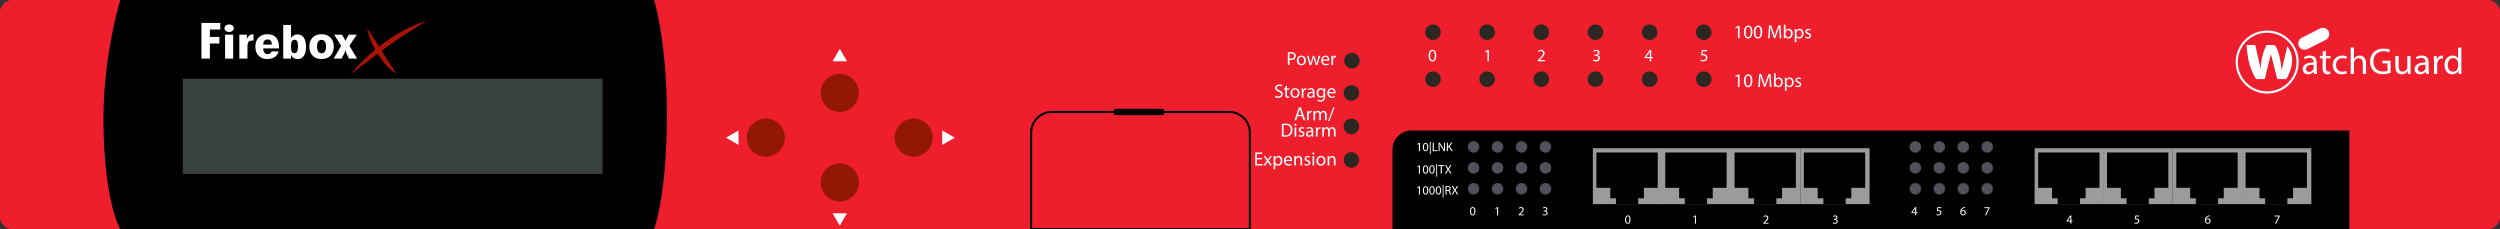 <?xml version="1.0" encoding="utf-8"?>
<!-- Copyright 2022 Virtual Console LLC. All rights reserved. Julia. Generator: Adobe Illustrator 23.1.0, SVG Export Plug-In . SVG Version: 6.00 Build 0)  -->
<svg version="1.1" id="WatchGuard_Firebox_X1250E-4"
	 xmlns="http://www.w3.org/2000/svg" xmlns:xlink="http://www.w3.org/1999/xlink" x="0px" y="0px" viewBox="0 0 600 55"
	 style="enable-background:new 0 0 600 55;" xml:space="preserve">
<rect x="0" y="0" width="600" height="55" fill="#333333" stroke="none"/>
<style type="text/css">
	.st0{fill:#EE1E2D;}
	.st1{fill:#FFFFFF;}
	.st2{fill:#AC1303;}
	.st3{fill:#2D2722;}
	.st4{fill:#37423E;}
	.st5{fill:#931803;}
	.st6{fill:#9B9B9B;}
	.st7{fill:#535059;}
</style>
<g>
	<path class="st0" d="M596.905,55H3.095C1.386,55,0,53.614,0,51.905V3.095
		C0,1.386,1.386,0,3.095,0h593.811C598.615,0,600,1.386,600,3.095v48.811
		C600,53.614,598.615,55,596.905,55z"/>
	<path class="st0" d="M596.905,1C598.06,1,599,1.94,599,3.095v48.811
		C599,53.06,598.06,54,596.905,54H3.095C1.94,54,1,53.06,1,51.905V3.095
		C1,1.94,1.94,1,3.095,1H596.905 M596.905,0H3.095C1.386,0,0,1.386,0,3.095v48.811
		C0,53.614,1.386,55,3.095,55h593.811C598.615,55,600,53.614,600,51.905V3.095
		C600,1.386,598.615,0,596.905,0L596.905,0z"/>
</g>
<path d="M156.98,55H28.865c0,0-4.037-6.691-4.037-26.529C24.827,12.971,28.865,0,28.865,0
	h128.116c0,0,3.072,9.801,3.072,27.5C160.053,47.158,156.98,55,156.98,55z"/>
<g>
	<path class="st1" d="M48.347,14.065V5.511h4.522V7.093h-2.498v1.775h2.283v1.576h-2.283
		v3.621H48.347z"/>
	<path class="st1" d="M53.874,6.782c0-0.262,0.106-0.481,0.32-0.659
		c0.213-0.178,0.479-0.267,0.8-0.267c0.306,0,0.568,0.09,0.786,0.27
		s0.327,0.398,0.327,0.656c0,0.25-0.108,0.462-0.323,0.636s-0.479,0.261-0.79,0.261
		c-0.321,0-0.587-0.085-0.8-0.255C53.981,7.254,53.874,7.04,53.874,6.782z
		 M54.018,14.065V8.317h1.946v5.748H54.018z"/>
	<path class="st1" d="M57.443,14.065V8.317h1.809v1.02
		c0.158-0.375,0.369-0.655,0.632-0.841s0.582-0.28,0.955-0.284v1.512h-0.129
		c-0.512,0-0.86,0.099-1.044,0.296c-0.185,0.197-0.276,0.646-0.276,1.345v2.701
		H57.443z"/>
	<path class="st1" d="M63.179,11.616v0.047c0,0.43,0.094,0.76,0.28,0.99
		s0.452,0.346,0.797,0.346c0.22,0,0.408-0.055,0.563-0.164
		c0.155-0.109,0.281-0.275,0.377-0.498h1.673
		c-0.153,0.574-0.47,1.023-0.951,1.348c-0.481,0.324-1.071,0.486-1.77,0.486
		c-0.875,0-1.572-0.268-2.089-0.803c-0.517-0.535-0.775-1.258-0.775-2.168
		c0-0.922,0.258-1.65,0.775-2.186c0.517-0.535,1.213-0.803,2.089-0.803
		c0.929,0,1.63,0.264,2.104,0.791c0.474,0.527,0.711,1.307,0.711,2.338v0.275
		H63.179z M65.254,10.702c-0.015-0.418-0.107-0.728-0.277-0.929
		s-0.424-0.302-0.764-0.302c-0.335,0-0.591,0.105-0.769,0.316
		c-0.177,0.211-0.266,0.518-0.266,0.92L65.254,10.702z"/>
	<path class="st1" d="M67.974,14.065V5.983h1.866v3.148
		c0.211-0.293,0.442-0.512,0.693-0.656c0.251-0.145,0.53-0.217,0.836-0.217
		c0.68,0,1.195,0.26,1.547,0.779c0.352,0.52,0.528,1.279,0.528,2.279
		c0,0.898-0.181,1.601-0.542,2.106s-0.855,0.759-1.482,0.759
		c-0.345,0-0.65-0.081-0.916-0.243s-0.487-0.399-0.664-0.712v0.838H67.974z
		 M70.709,9.542c-0.306,0-0.53,0.124-0.671,0.372
		c-0.142,0.248-0.212,0.644-0.212,1.187c0,0.59,0.067,1.014,0.201,1.271
		c0.134,0.258,0.352,0.387,0.653,0.387c0.287,0,0.499-0.136,0.635-0.407
		c0.136-0.271,0.205-0.696,0.205-1.274c0-0.539-0.065-0.93-0.194-1.172
		C71.198,9.663,70.992,9.542,70.709,9.542z"/>
	<path class="st1" d="M80.107,11.182c0,0.914-0.267,1.641-0.8,2.18
		c-0.534,0.539-1.246,0.809-2.136,0.809c-0.895,0-1.607-0.269-2.136-0.806
		c-0.529-0.537-0.793-1.265-0.793-2.183c0-0.91,0.264-1.633,0.793-2.168
		c0.529-0.535,1.241-0.803,2.136-0.803c0.895,0,1.608,0.269,2.139,0.806
		S80.107,10.276,80.107,11.182z M77.171,12.782c0.344,0,0.611-0.14,0.8-0.419
		s0.284-0.677,0.284-1.192c0-0.512-0.095-0.907-0.284-1.187
		s-0.456-0.419-0.8-0.419c-0.345,0-0.61,0.139-0.797,0.416
		c-0.187,0.277-0.28,0.674-0.28,1.189c0,0.52,0.093,0.918,0.28,1.195
		C76.56,12.643,76.826,12.782,77.171,12.782z"/>
	<path class="st1" d="M80.085,14.065l1.794-3.082l-1.68-2.666h1.866l0.589,0.961
		c0.077,0.129,0.134,0.245,0.172,0.349c0.038,0.104,0.064,0.206,0.079,0.308
		c0.019-0.105,0.05-0.214,0.093-0.325s0.101-0.226,0.172-0.343l0.545-0.949
		h1.924l-1.78,2.643l1.838,3.105h-1.938l-0.632-1.307
		c-0.048-0.105-0.089-0.223-0.125-0.352c-0.036-0.129-0.068-0.271-0.097-0.428
		c-0.029,0.148-0.063,0.287-0.104,0.416c-0.041,0.129-0.089,0.246-0.147,0.352
		l-0.689,1.318H80.085z"/>
</g>
<path class="st2" d="M88.135,6.831c1.282,1.805,2.371,3.637,3.515,5.444
	c0.55,0.916,1.142,1.801,1.707,2.711c0.576,0.905,1.178,1.787,1.756,2.742
	c-1.867-1.217-3.308-2.966-4.48-4.818c-0.57-0.941-1.095-1.909-1.518-2.925
	C88.687,8.974,88.327,7.928,88.135,6.831z"/>
<path class="st2" d="M84.293,17.728c1.142-1.483,2.447-2.825,3.815-4.093
	c1.366-1.273,2.826-2.442,4.334-3.546c3.035-2.166,6.356-4.039,9.961-5.06
	c-1.602,0.97-3.183,1.902-4.722,2.911c-1.529,1.021-3.06,2.031-4.538,3.123
	C90.153,13.201,87.263,15.47,84.293,17.728z"/>
<circle class="st3" cx="324.453" cy="14.565" r="1.87"/>
<circle class="st3" cx="324.337" cy="22.318" r="1.87"/>
<circle class="st3" cx="324.337" cy="30.345" r="1.87"/>
<circle class="st3" cx="324.337" cy="38.371" r="1.87"/>
<circle class="st3" cx="343.912" cy="7.735" r="1.87"/>
<circle class="st3" cx="343.912" cy="19.007" r="1.87"/>
<circle class="st3" cx="356.912" cy="7.735" r="1.87"/>
<circle class="st3" cx="356.912" cy="19.007" r="1.87"/>
<circle class="st3" cx="369.912" cy="7.735" r="1.87"/>
<circle class="st3" cx="369.912" cy="19.007" r="1.87"/>
<circle class="st3" cx="382.912" cy="7.735" r="1.87"/>
<circle class="st3" cx="382.912" cy="19.007" r="1.87"/>
<circle class="st3" cx="395.912" cy="7.735" r="1.87"/>
<circle class="st3" cx="395.912" cy="19.007" r="1.87"/>
<circle class="st3" cx="408.912" cy="7.735" r="1.87"/>
<circle class="st3" cx="408.912" cy="19.007" r="1.87"/>
<rect x="43.859" y="18.877" class="st4" width="100.753" height="22.862"/>
<circle class="st5" cx="201.546" cy="22.299" r="4.571"/>
<circle class="st5" cx="201.546" cy="43.785" r="4.571"/>
<circle class="st5" cx="183.803" cy="33.042" r="4.571"/>
<circle class="st5" cx="219.289" cy="33.042" r="4.571"/>
<g>
	<path d="M300.217,55.25h-52.998V31.847c0-2.882,2.344-5.226,5.226-5.226h42.546
		c2.882,0,5.226,2.344,5.226,5.226V55.25z M247.719,54.75h51.998V31.847
		c0-2.606-2.12-4.726-4.726-4.726h-42.546c-2.605,0-4.726,2.12-4.726,4.726V54.75z"
		/>
</g>
<g>
	<path class="st1" d="M309.078,12.556c0.193-0.032,0.446-0.06,0.77-0.06
		c0.396,0,0.687,0.092,0.87,0.258c0.171,0.147,0.272,0.374,0.272,0.65
		c0,0.281-0.083,0.502-0.239,0.664c-0.213,0.226-0.558,0.341-0.95,0.341
		c-0.119,0-0.229-0.004-0.322-0.027v1.244h-0.4V12.556z M309.478,14.053
		c0.088,0.023,0.198,0.032,0.332,0.032c0.483,0,0.778-0.235,0.778-0.664
		c0-0.41-0.29-0.608-0.732-0.608c-0.175,0-0.309,0.014-0.378,0.032V14.053z"/>
	<path class="st1" d="M313.418,14.491c0,0.825-0.571,1.185-1.11,1.185
		c-0.604,0-1.069-0.442-1.069-1.147c0-0.747,0.489-1.185,1.106-1.185
		C312.985,13.343,313.418,13.809,313.418,14.491z M311.648,14.514
		c0,0.488,0.281,0.857,0.678,0.857c0.387,0,0.678-0.364,0.678-0.866
		c0-0.378-0.189-0.857-0.669-0.857C311.856,13.648,311.648,14.09,311.648,14.514z"/>
	<path class="st1" d="M314.058,13.394l0.295,1.134c0.064,0.249,0.124,0.479,0.165,0.709
		h0.015c0.051-0.226,0.124-0.465,0.198-0.705l0.363-1.138h0.342l0.345,1.115
		c0.083,0.268,0.147,0.502,0.198,0.728h0.014
		c0.037-0.226,0.098-0.46,0.171-0.723l0.318-1.12h0.4l-0.719,2.23h-0.368
		l-0.342-1.064c-0.078-0.249-0.143-0.47-0.197-0.733h-0.01
		c-0.056,0.268-0.124,0.498-0.203,0.737l-0.359,1.06h-0.368l-0.673-2.23H314.058z"
		/>
	<path class="st1" d="M317.467,14.583c0.009,0.548,0.359,0.774,0.765,0.774
		c0.29,0,0.466-0.051,0.617-0.115l0.069,0.29
		c-0.143,0.064-0.387,0.138-0.742,0.138c-0.687,0-1.097-0.451-1.097-1.124
		s0.396-1.203,1.046-1.203c0.729,0,0.922,0.641,0.922,1.051
		c0,0.083-0.009,0.147-0.014,0.189H317.467z M318.656,14.293
		c0.005-0.258-0.105-0.659-0.562-0.659c-0.41,0-0.59,0.378-0.622,0.659H318.656z"/>
	<path class="st1" d="M319.548,14.09c0-0.263-0.004-0.488-0.018-0.696h0.354l0.014,0.438
		h0.019c0.102-0.3,0.346-0.489,0.617-0.489c0.046,0,0.079,0.005,0.115,0.014
		v0.382c-0.041-0.009-0.083-0.014-0.138-0.014c-0.286,0-0.488,0.216-0.544,0.521
		c-0.01,0.055-0.019,0.12-0.019,0.189v1.189h-0.401V14.09z"/>
</g>
<g>
	<path class="st1" d="M344.706,13.32c0,0.92-0.342,1.429-0.941,1.429
		c-0.529,0-0.888-0.496-0.896-1.392c0-0.908,0.392-1.408,0.941-1.408
		C344.381,11.949,344.706,12.458,344.706,13.32z M343.235,13.361
		c0,0.704,0.217,1.104,0.55,1.104c0.375,0,0.554-0.438,0.554-1.129
		c0-0.667-0.171-1.104-0.55-1.104C343.469,12.232,343.235,12.624,343.235,13.361z"/>
</g>
<g>
	<path class="st1" d="M356.979,12.336h-0.009L356.5,12.591l-0.07-0.279l0.591-0.316h0.312
		v2.708h-0.354V12.336z"/>
</g>
<g>
	<path class="st1" d="M369.039,14.703v-0.225l0.287-0.279
		c0.691-0.658,1.004-1.008,1.009-1.417c0-0.275-0.134-0.529-0.538-0.529
		c-0.245,0-0.449,0.125-0.574,0.229l-0.117-0.258
		c0.188-0.158,0.454-0.275,0.767-0.275c0.583,0,0.829,0.4,0.829,0.787
		c0,0.5-0.362,0.904-0.934,1.454l-0.216,0.2v0.008h1.216v0.304H369.039z"/>
</g>
<g>
	<path class="st1" d="M382.404,14.282c0.104,0.067,0.346,0.171,0.6,0.171
		c0.471,0,0.616-0.3,0.612-0.525c-0.004-0.379-0.346-0.542-0.7-0.542h-0.204
		v-0.275h0.204c0.267,0,0.604-0.137,0.604-0.458c0-0.217-0.138-0.408-0.476-0.408
		c-0.216,0-0.425,0.096-0.541,0.179l-0.096-0.267
		c0.142-0.104,0.416-0.208,0.708-0.208c0.533,0,0.774,0.316,0.774,0.646
		c0,0.279-0.166,0.517-0.5,0.637v0.009c0.334,0.066,0.604,0.316,0.604,0.695
		c0,0.433-0.338,0.812-0.987,0.812c-0.304,0-0.57-0.096-0.704-0.184L382.404,14.282z"/>
</g>
<g>
	<path class="st1" d="M395.954,14.703V13.965h-1.258v-0.242l1.208-1.729h0.396v1.683h0.379
		v0.288h-0.379v0.737H395.954z M395.954,13.678v-0.904
		c0-0.142,0.004-0.283,0.013-0.425h-0.013c-0.083,0.158-0.149,0.275-0.225,0.4
		l-0.662,0.92v0.008H395.954z"/>
</g>
<g>
	<path class="st1" d="M409.716,12.303h-1.033l-0.104,0.696
		c0.062-0.008,0.121-0.017,0.222-0.017c0.208,0,0.416,0.045,0.583,0.146
		c0.212,0.121,0.387,0.354,0.387,0.696c0,0.529-0.42,0.925-1.008,0.925
		c-0.296,0-0.546-0.083-0.675-0.167l0.092-0.279
		c0.112,0.066,0.333,0.15,0.579,0.15c0.346,0,0.642-0.225,0.642-0.587
		c-0.004-0.35-0.237-0.6-0.779-0.6c-0.154,0-0.274,0.017-0.375,0.029
		l0.175-1.299h1.296V12.303z"/>
</g>
<g>
	<path class="st1" d="M311.408,27.892l-0.322,0.977h-0.415l1.056-3.106h0.483l1.06,3.106
		h-0.429l-0.331-0.977H311.408z M312.427,27.579l-0.305-0.894
		c-0.068-0.203-0.115-0.387-0.161-0.567h-0.009
		c-0.046,0.184-0.097,0.373-0.157,0.562l-0.304,0.899H312.427z"/>
	<path class="st1" d="M313.697,27.334c0-0.263-0.004-0.488-0.018-0.696h0.354l0.014,0.438
		h0.019c0.102-0.3,0.346-0.489,0.617-0.489c0.046,0,0.079,0.005,0.115,0.014
		v0.382c-0.041-0.009-0.083-0.014-0.138-0.014c-0.286,0-0.488,0.216-0.544,0.521
		c-0.01,0.055-0.019,0.12-0.019,0.189v1.189h-0.401V27.334z"/>
	<path class="st1" d="M315.222,27.242c0-0.23-0.004-0.419-0.018-0.604h0.354l0.019,0.359
		h0.014c0.124-0.212,0.332-0.41,0.7-0.41c0.305,0,0.535,0.185,0.632,0.447
		h0.009c0.069-0.125,0.157-0.221,0.249-0.291
		c0.134-0.101,0.281-0.157,0.493-0.157c0.295,0,0.732,0.194,0.732,0.968v1.313
		h-0.396v-1.263c0-0.429-0.156-0.687-0.483-0.687c-0.23,0-0.41,0.17-0.479,0.369
		c-0.019,0.055-0.032,0.129-0.032,0.203v1.378h-0.396v-1.336
		c0-0.355-0.156-0.613-0.465-0.613c-0.254,0-0.438,0.203-0.503,0.405
		c-0.022,0.06-0.032,0.129-0.032,0.198v1.346h-0.396V27.242z"/>
	<path class="st1" d="M318.724,29.053l1.286-3.341h0.313l-1.291,3.341H318.724z"/>
	<path class="st1" d="M307.648,29.72c0.244-0.037,0.534-0.064,0.853-0.064
		c0.575,0,0.985,0.134,1.258,0.387c0.276,0.253,0.438,0.613,0.438,1.115
		c0,0.507-0.156,0.921-0.447,1.207c-0.29,0.291-0.77,0.447-1.373,0.447
		c-0.285,0-0.525-0.014-0.728-0.037V29.72z M308.049,32.467
		c0.102,0.019,0.249,0.023,0.405,0.023c0.857,0,1.323-0.479,1.323-1.318
		c0.004-0.733-0.41-1.198-1.259-1.198c-0.207,0-0.363,0.019-0.47,0.042V32.467z"
		/>
	<path class="st1" d="M311.154,29.928c0.005,0.138-0.097,0.249-0.258,0.249
		c-0.144,0-0.244-0.11-0.244-0.249c0-0.143,0.105-0.253,0.253-0.253
		C311.058,29.674,311.154,29.784,311.154,29.928z M310.702,32.784V30.554h0.406v2.23
		H310.702z"/>
	<path class="st1" d="M311.725,32.37c0.12,0.078,0.332,0.161,0.534,0.161
		c0.295,0,0.434-0.147,0.434-0.332c0-0.193-0.115-0.299-0.415-0.41
		c-0.4-0.143-0.59-0.364-0.59-0.631c0-0.36,0.29-0.655,0.77-0.655
		c0.226,0,0.424,0.065,0.549,0.139l-0.102,0.295
		c-0.088-0.056-0.249-0.129-0.456-0.129c-0.24,0-0.374,0.138-0.374,0.304
		c0,0.185,0.134,0.268,0.425,0.378c0.387,0.147,0.585,0.341,0.585,0.673
		c0,0.392-0.305,0.668-0.834,0.668c-0.244,0-0.471-0.06-0.627-0.152
		L311.725,32.37z"/>
	<path class="st1" d="M314.839,32.784l-0.032-0.281h-0.014
		c-0.125,0.175-0.364,0.332-0.682,0.332c-0.452,0-0.683-0.318-0.683-0.641
		c0-0.539,0.479-0.834,1.341-0.83v-0.046c0-0.185-0.051-0.516-0.507-0.516
		c-0.207,0-0.424,0.064-0.58,0.166l-0.093-0.268
		c0.185-0.12,0.452-0.198,0.733-0.198c0.682,0,0.848,0.466,0.848,0.913v0.834
		c0,0.194,0.009,0.383,0.037,0.535H314.839z M314.779,31.646
		c-0.442-0.009-0.945,0.069-0.945,0.502c0,0.263,0.176,0.387,0.383,0.387
		c0.29,0,0.475-0.184,0.539-0.373c0.014-0.042,0.023-0.087,0.023-0.129V31.646z"/>
	<path class="st1" d="M315.824,31.25c0-0.263-0.004-0.488-0.018-0.696h0.354l0.014,0.438
		h0.019c0.102-0.3,0.346-0.489,0.617-0.489c0.046,0,0.078,0.005,0.115,0.014
		v0.382c-0.041-0.009-0.083-0.014-0.138-0.014c-0.286,0-0.489,0.216-0.544,0.521
		c-0.01,0.055-0.019,0.12-0.019,0.189v1.189h-0.401V31.25z"/>
	<path class="st1" d="M317.35,31.158c0-0.23-0.004-0.419-0.018-0.604h0.354l0.019,0.359
		h0.014c0.124-0.212,0.332-0.41,0.7-0.41c0.305,0,0.535,0.185,0.632,0.447
		h0.009c0.069-0.125,0.157-0.221,0.249-0.291
		c0.134-0.101,0.281-0.157,0.493-0.157c0.295,0,0.732,0.194,0.732,0.968v1.313
		h-0.396v-1.263c0-0.429-0.156-0.687-0.483-0.687c-0.23,0-0.41,0.17-0.479,0.369
		c-0.019,0.055-0.032,0.129-0.032,0.203v1.378h-0.396V31.448
		c0-0.355-0.156-0.613-0.465-0.613c-0.254,0-0.438,0.203-0.503,0.405
		c-0.022,0.06-0.032,0.129-0.032,0.198v1.346h-0.396V31.158z"/>
</g>
<g>
	<path class="st1" d="M417.103,6.575h-0.01l-0.521,0.281l-0.078-0.309l0.654-0.35h0.346
		v2.995h-0.392V6.575z"/>
	<path class="st1" d="M420.576,7.662c0,1.018-0.378,1.581-1.042,1.581
		c-0.585,0-0.981-0.548-0.99-1.539c0-1.005,0.433-1.558,1.041-1.558
		C420.217,6.146,420.576,6.708,420.576,7.662z M418.949,7.708
		c0,0.779,0.239,1.221,0.608,1.221c0.415,0,0.613-0.484,0.613-1.249
		c0-0.737-0.189-1.221-0.608-1.221C419.207,6.459,418.949,6.893,418.949,7.708z"/>
	<path class="st1" d="M422.939,7.662c0,1.018-0.378,1.581-1.042,1.581
		c-0.585,0-0.981-0.548-0.99-1.539c0-1.005,0.433-1.558,1.041-1.558
		C422.58,6.146,422.939,6.708,422.939,7.662z M421.312,7.708
		c0,0.779,0.239,1.221,0.608,1.221c0.415,0,0.613-0.484,0.613-1.249
		c0-0.737-0.189-1.221-0.608-1.221C421.57,6.459,421.312,6.893,421.312,7.708z"/>
	<path class="st1" d="M427.049,7.828c-0.023-0.433-0.051-0.954-0.046-1.341h-0.014
		c-0.106,0.364-0.235,0.751-0.393,1.18l-0.548,1.507h-0.305l-0.502-1.479
		c-0.147-0.438-0.271-0.839-0.359-1.208h-0.009
		c-0.01,0.387-0.032,0.908-0.061,1.374l-0.083,1.332h-0.382l0.216-3.106h0.512
		l0.53,1.502c0.129,0.382,0.235,0.723,0.313,1.046h0.014
		c0.078-0.313,0.188-0.654,0.327-1.046l0.553-1.502h0.512l0.193,3.106h-0.392
		L427.049,7.828z"/>
	<path class="st1" d="M428.104,9.192c0.009-0.152,0.018-0.378,0.018-0.576V5.92h0.401
		v1.401h0.009c0.144-0.249,0.401-0.41,0.761-0.41
		c0.553,0,0.944,0.461,0.94,1.139c0,0.797-0.503,1.193-1,1.193
		c-0.323,0-0.581-0.125-0.747-0.419h-0.014l-0.019,0.369H428.104z M428.522,8.298
		c0,0.051,0.009,0.102,0.019,0.147c0.078,0.281,0.313,0.475,0.608,0.475
		c0.424,0,0.677-0.346,0.677-0.857c0-0.447-0.23-0.83-0.663-0.83
		c-0.276,0-0.534,0.189-0.617,0.498c-0.01,0.046-0.023,0.102-0.023,0.166V8.298z"
		/>
	<path class="st1" d="M430.742,7.689c0-0.286-0.009-0.516-0.018-0.728h0.363l0.019,0.383
		h0.01c0.166-0.272,0.429-0.434,0.792-0.434c0.539,0,0.945,0.457,0.945,1.134
		c0,0.802-0.489,1.198-1.014,1.198c-0.295,0-0.554-0.129-0.688-0.35h-0.009v1.212
		h-0.401V7.689z M431.144,8.284c0,0.06,0.009,0.115,0.019,0.166
		c0.073,0.281,0.317,0.475,0.608,0.475c0.429,0,0.677-0.351,0.677-0.862
		c0-0.447-0.234-0.83-0.663-0.83c-0.276,0-0.534,0.198-0.613,0.502
		c-0.014,0.051-0.027,0.11-0.027,0.166V8.284z"/>
	<path class="st1" d="M433.309,8.777c0.12,0.078,0.332,0.161,0.534,0.161
		c0.295,0,0.434-0.147,0.434-0.332c0-0.193-0.115-0.299-0.415-0.41
		c-0.4-0.143-0.59-0.364-0.59-0.631c0-0.36,0.29-0.655,0.77-0.655
		c0.226,0,0.424,0.065,0.549,0.139l-0.102,0.295
		c-0.088-0.056-0.249-0.129-0.456-0.129c-0.24,0-0.374,0.138-0.374,0.304
		c0,0.185,0.134,0.268,0.425,0.378c0.387,0.147,0.585,0.341,0.585,0.673
		c0,0.392-0.305,0.668-0.834,0.668c-0.244,0-0.471-0.06-0.627-0.152
		L433.309,8.777z"/>
</g>
<g>
	<path class="st1" d="M417.103,18.259h-0.01l-0.521,0.281l-0.078-0.309l0.654-0.35h0.346
		v2.995h-0.392V18.259z"/>
	<path class="st1" d="M420.576,19.347c0,1.018-0.378,1.581-1.042,1.581
		c-0.585,0-0.981-0.548-0.99-1.539c0-1.005,0.433-1.558,1.041-1.558
		C420.217,17.831,420.576,18.393,420.576,19.347z M418.949,19.393
		c0,0.779,0.239,1.221,0.608,1.221c0.415,0,0.613-0.484,0.613-1.249
		c0-0.737-0.189-1.221-0.608-1.221C419.207,18.144,418.949,18.577,418.949,19.393z"/>
	<path class="st1" d="M424.686,19.512c-0.023-0.433-0.051-0.954-0.046-1.341h-0.014
		c-0.106,0.364-0.235,0.751-0.393,1.18l-0.548,1.507h-0.305l-0.502-1.479
		c-0.147-0.438-0.271-0.839-0.359-1.208h-0.009
		c-0.01,0.387-0.032,0.908-0.061,1.374l-0.083,1.332h-0.382l0.216-3.106h0.512
		l0.53,1.502c0.129,0.382,0.235,0.723,0.313,1.046h0.014
		c0.078-0.313,0.188-0.654,0.327-1.046l0.553-1.502h0.512l0.193,3.106h-0.392
		L424.686,19.512z"/>
	<path class="st1" d="M425.74,20.876c0.009-0.152,0.018-0.378,0.018-0.576v-2.696h0.401
		v1.401h0.009c0.144-0.249,0.401-0.41,0.761-0.41
		c0.553,0,0.944,0.461,0.94,1.139c0,0.797-0.503,1.193-1,1.193
		c-0.323,0-0.581-0.125-0.747-0.419h-0.014l-0.019,0.369H425.74z M426.159,19.982
		c0,0.051,0.009,0.102,0.019,0.147c0.078,0.281,0.313,0.475,0.608,0.475
		c0.424,0,0.677-0.346,0.677-0.857c0-0.447-0.23-0.83-0.663-0.83
		c-0.276,0-0.534,0.189-0.617,0.498c-0.01,0.046-0.023,0.102-0.023,0.166V19.982z
		"/>
	<path class="st1" d="M428.379,19.374c0-0.286-0.009-0.516-0.018-0.728h0.363l0.019,0.383
		h0.01c0.166-0.272,0.429-0.434,0.792-0.434c0.539,0,0.945,0.457,0.945,1.134
		c0,0.802-0.489,1.198-1.014,1.198c-0.295,0-0.554-0.129-0.688-0.35h-0.009v1.212
		h-0.401V19.374z M428.78,19.969c0,0.06,0.009,0.115,0.019,0.166
		c0.073,0.281,0.317,0.475,0.608,0.475c0.429,0,0.677-0.351,0.677-0.862
		c0-0.447-0.234-0.83-0.663-0.83c-0.276,0-0.534,0.198-0.613,0.502
		c-0.014,0.051-0.027,0.11-0.027,0.166V19.969z"/>
	<path class="st1" d="M430.945,20.462c0.12,0.078,0.332,0.161,0.534,0.161
		c0.295,0,0.434-0.147,0.434-0.332c0-0.193-0.115-0.299-0.415-0.41
		c-0.4-0.143-0.59-0.364-0.59-0.631c0-0.36,0.29-0.655,0.77-0.655
		c0.226,0,0.424,0.065,0.549,0.139L432.125,19.029
		c-0.088-0.056-0.249-0.129-0.456-0.129c-0.24,0-0.374,0.138-0.374,0.304
		c0,0.185,0.134,0.268,0.425,0.378c0.387,0.147,0.585,0.341,0.585,0.673
		c0,0.392-0.305,0.668-0.834,0.668c-0.244,0-0.471-0.06-0.627-0.152
		L430.945,20.462z"/>
</g>
<path d="M563.859,31.331H338.723c-2.501,0-4.529,2.028-4.529,4.529V55h229.665V31.331z"/>
<g>
	<rect x="382.283" y="35.572" class="st6" width="16.629" height="13.416"/>
	<polygon points="397.854,36.599 383.139,36.599 383.139,45.072 386.465,45.072 
		386.465,47.584 387.826,47.584 387.826,48.988 393.167,48.988 393.167,47.584 
		394.528,47.584 394.528,45.072 397.854,45.072 	"/>
</g>
<g>
	<rect x="398.811" y="35.572" class="st6" width="16.629" height="13.416"/>
	<polygon points="414.382,36.599 399.668,36.599 399.668,45.072 402.993,45.072 
		402.993,47.584 404.354,47.584 404.354,48.988 409.695,48.988 409.695,47.584 
		411.056,47.584 411.056,45.072 414.382,45.072 	"/>
</g>
<g>
	<rect x="415.44" y="35.572" class="st6" width="16.629" height="13.416"/>
	<polygon points="431.011,36.599 416.297,36.599 416.297,45.072 419.622,45.072 
		419.622,47.584 420.983,47.584 420.983,48.988 426.324,48.988 426.324,47.584 
		427.685,47.584 427.685,45.072 431.011,45.072 	"/>
</g>
<g>
	<rect x="432.069" y="35.572" class="st6" width="16.629" height="13.416"/>
	<polygon points="447.64,36.599 432.926,36.599 432.926,45.072 436.251,45.072 
		436.251,47.584 437.612,47.584 437.612,48.988 442.953,48.988 442.953,47.584 
		444.314,47.584 444.314,45.072 447.64,45.072 	"/>
</g>
<circle class="st7" cx="353.663" cy="35.265" r="1.379"/>
<circle class="st7" cx="359.414" cy="35.265" r="1.379"/>
<circle class="st7" cx="365.165" cy="35.265" r="1.379"/>
<circle class="st7" cx="370.916" cy="35.265" r="1.379"/>
<circle class="st7" cx="353.663" cy="40.28" r="1.379"/>
<circle class="st7" cx="359.414" cy="40.28" r="1.379"/>
<circle class="st7" cx="365.165" cy="40.28" r="1.379"/>
<circle class="st7" cx="370.916" cy="40.28" r="1.379"/>
<circle class="st7" cx="353.663" cy="45.302" r="1.379"/>
<circle class="st7" cx="359.414" cy="45.302" r="1.379"/>
<circle class="st7" cx="365.165" cy="45.302" r="1.379"/>
<circle class="st7" cx="370.916" cy="45.302" r="1.379"/>
<polygon class="st1" points="201.546,11.703 199.814,14.703 203.278,14.703 "/>
<polygon class="st1" points="229.137,33.042 226.137,31.31 226.137,34.774 "/>
<polygon class="st1" points="174.241,33.042 177.241,31.31 177.241,34.774 "/>
<polygon class="st1" points="201.546,54.178 203.278,51.178 199.814,51.178 "/>
<rect x="267.358" y="26.107" width="11.941" height="1.527"/>
<g>
	<path class="st1" d="M354.11,50.684c0,0.664-0.246,1.031-0.679,1.031
		c-0.382,0-0.641-0.357-0.646-1.004c0-0.655,0.282-1.017,0.679-1.017
		C353.876,49.694,354.11,50.062,354.11,50.684z M353.05,50.714
		c0,0.508,0.156,0.797,0.396,0.797c0.271,0,0.399-0.316,0.399-0.815
		c0-0.48-0.123-0.796-0.396-0.796C353.218,49.899,353.05,50.182,353.05,50.714z"/>
</g>
<g>
	<path class="st1" d="M391.333,52.684c0,0.664-0.246,1.031-0.679,1.031
		c-0.382,0-0.641-0.357-0.646-1.004c0-0.655,0.282-1.017,0.679-1.017
		C391.099,51.694,391.333,52.062,391.333,52.684z M390.272,52.714
		c0,0.508,0.156,0.797,0.396,0.797c0.271,0,0.399-0.316,0.399-0.815
		c0-0.48-0.123-0.796-0.396-0.796C390.44,51.899,390.272,52.182,390.272,52.714z"/>
</g>
<g>
	<path class="st1" d="M406.787,51.975H406.781l-0.34,0.183l-0.051-0.201l0.427-0.229h0.226
		v1.954h-0.256V51.975z"/>
</g>
<g>
	<path class="st1" d="M423.196,53.682v-0.162l0.207-0.201
		c0.499-0.476,0.725-0.728,0.728-1.022c0-0.198-0.097-0.382-0.388-0.382
		c-0.178,0-0.325,0.09-0.415,0.165l-0.084-0.186
		c0.135-0.114,0.327-0.199,0.553-0.199c0.421,0,0.599,0.289,0.599,0.568
		c0,0.36-0.262,0.652-0.674,1.049l-0.156,0.145v0.006h0.878v0.22H423.196z"/>
</g>
<g>
	<path class="st1" d="M439.91,53.378c0.075,0.048,0.25,0.123,0.433,0.123
		c0.34,0,0.445-0.216,0.442-0.379c-0.003-0.273-0.25-0.391-0.505-0.391h-0.147
		v-0.198h0.147c0.192,0,0.436-0.099,0.436-0.33c0-0.156-0.099-0.295-0.343-0.295
		c-0.156,0-0.307,0.069-0.391,0.129l-0.069-0.192
		c0.103-0.075,0.301-0.15,0.512-0.15c0.385,0,0.559,0.229,0.559,0.466
		c0,0.202-0.12,0.373-0.36,0.46v0.007c0.24,0.048,0.436,0.229,0.436,0.502
		c0,0.312-0.243,0.586-0.713,0.586c-0.219,0-0.411-0.069-0.508-0.133L439.91,53.378z"
		/>
</g>
<g>
	<path class="st1" d="M359.294,49.975h-0.006l-0.34,0.183l-0.051-0.201l0.427-0.229h0.226
		v1.954h-0.256V49.975z"/>
</g>
<g>
	<path class="st1" d="M364.472,51.682v-0.162l0.207-0.201
		c0.499-0.476,0.725-0.728,0.728-1.022c0-0.198-0.097-0.382-0.388-0.382
		c-0.178,0-0.325,0.09-0.415,0.165l-0.084-0.186
		c0.135-0.114,0.327-0.199,0.553-0.199c0.421,0,0.599,0.289,0.599,0.568
		c0,0.36-0.262,0.652-0.674,1.049l-0.156,0.145v0.006h0.878v0.22H364.472z"/>
</g>
<g>
	<path class="st1" d="M370.285,51.378c0.075,0.048,0.25,0.123,0.433,0.123
		c0.34,0,0.445-0.216,0.442-0.379c-0.003-0.273-0.25-0.391-0.505-0.391h-0.147
		v-0.198h0.147c0.192,0,0.436-0.099,0.436-0.33c0-0.156-0.099-0.295-0.343-0.295
		c-0.156,0-0.307,0.069-0.391,0.129l-0.069-0.192
		c0.103-0.075,0.301-0.15,0.512-0.15c0.385,0,0.559,0.229,0.559,0.466
		c0,0.202-0.12,0.373-0.36,0.46v0.007c0.24,0.048,0.436,0.229,0.436,0.502
		c0,0.312-0.243,0.586-0.713,0.586c-0.219,0-0.411-0.069-0.508-0.133L370.285,51.378z"
		/>
</g>
<g>
	<rect x="488.303" y="35.572" class="st6" width="16.629" height="13.416"/>
	<polygon points="503.874,36.599 489.16,36.599 489.16,45.072 492.486,45.072 
		492.486,47.584 493.846,47.584 493.846,48.988 499.188,48.988 499.188,47.584 
		500.548,47.584 500.548,45.072 503.874,45.072 	"/>
</g>
<g>
	<rect x="504.832" y="35.572" class="st6" width="16.629" height="13.416"/>
	<polygon points="520.402,36.599 505.688,36.599 505.688,45.072 509.014,45.072 
		509.014,47.584 510.375,47.584 510.375,48.988 515.716,48.988 515.716,47.584 
		517.077,47.584 517.077,45.072 520.402,45.072 	"/>
</g>
<g>
	<rect x="521.461" y="35.572" class="st6" width="16.629" height="13.416"/>
	<polygon points="537.031,36.599 522.317,36.599 522.317,45.072 525.643,45.072 
		525.643,47.584 527.004,47.584 527.004,48.988 532.345,48.988 532.345,47.584 
		533.706,47.584 533.706,45.072 537.031,45.072 	"/>
</g>
<g>
	<rect x="538.09" y="35.572" class="st6" width="16.629" height="13.416"/>
	<polygon points="553.66,36.599 538.946,36.599 538.946,45.072 542.272,45.072 
		542.272,47.584 543.633,47.584 543.633,48.988 548.974,48.988 548.974,47.584 
		550.335,47.584 550.335,45.072 553.66,45.072 	"/>
</g>
<circle class="st7" cx="459.683" cy="35.265" r="1.379"/>
<circle class="st7" cx="465.435" cy="35.265" r="1.379"/>
<circle class="st7" cx="471.186" cy="35.265" r="1.379"/>
<circle class="st7" cx="476.937" cy="35.265" r="1.379"/>
<circle class="st7" cx="459.683" cy="40.28" r="1.379"/>
<circle class="st7" cx="465.435" cy="40.28" r="1.379"/>
<circle class="st7" cx="471.186" cy="40.28" r="1.379"/>
<circle class="st7" cx="476.937" cy="40.28" r="1.379"/>
<circle class="st7" cx="459.683" cy="45.302" r="1.379"/>
<circle class="st7" cx="465.435" cy="45.302" r="1.379"/>
<circle class="st7" cx="471.186" cy="45.302" r="1.379"/>
<circle class="st7" cx="476.937" cy="45.302" r="1.379"/>
<g>
	<path class="st1" d="M459.65,51.682v-0.532h-0.908v-0.174l0.872-1.248h0.285v1.215h0.273
		v0.207h-0.273v0.532H459.65z M459.65,50.942v-0.652
		c0-0.103,0.003-0.204,0.009-0.307h-0.009c-0.061,0.114-0.108,0.198-0.162,0.288
		l-0.479,0.665v0.006H459.65z"/>
</g>
<g>
	<path class="st1" d="M496.873,53.682v-0.532h-0.908v-0.174l0.872-1.248h0.285v1.215h0.273
		v0.207h-0.273v0.532H496.873z M496.873,52.942v-0.652
		c0-0.103,0.003-0.204,0.009-0.307h-0.009c-0.061,0.114-0.108,0.198-0.162,0.288
		l-0.479,0.665v0.006H496.873z"/>
</g>
<g>
	<path class="st1" d="M513.401,51.95h-0.746l-0.074,0.502
		c0.045-0.006,0.087-0.012,0.159-0.012c0.15,0,0.3,0.033,0.421,0.104
		c0.153,0.088,0.279,0.256,0.279,0.503c0,0.381-0.304,0.667-0.728,0.667
		c-0.214,0-0.394-0.061-0.487-0.12l0.066-0.202
		c0.081,0.049,0.24,0.108,0.418,0.108c0.249,0,0.463-0.162,0.463-0.424
		c-0.003-0.252-0.172-0.433-0.562-0.433c-0.111,0-0.198,0.012-0.271,0.021
		l0.127-0.938h0.935V51.95z"/>
</g>
<g>
	<path class="st1" d="M530.332,51.914c-0.055-0.003-0.124,0-0.199,0.012
		c-0.414,0.069-0.634,0.373-0.679,0.694h0.009
		c0.093-0.123,0.256-0.225,0.472-0.225c0.346,0,0.589,0.249,0.589,0.631
		c0,0.357-0.243,0.688-0.648,0.688c-0.418,0-0.691-0.325-0.691-0.833
		c0-0.385,0.138-0.688,0.33-0.881c0.162-0.159,0.379-0.258,0.625-0.288
		c0.079-0.012,0.145-0.016,0.193-0.016V51.914z M530.257,53.041
		c0-0.279-0.16-0.447-0.403-0.447c-0.159,0-0.307,0.099-0.379,0.24
		c-0.018,0.03-0.03,0.069-0.03,0.117c0.007,0.321,0.153,0.56,0.431,0.56
		C530.104,53.511,530.257,53.321,530.257,53.041z"/>
</g>
<g>
	<path class="st1" d="M547.137,51.728v0.175l-0.851,1.779h-0.273l0.848-1.729v-0.006
		h-0.956v-0.22H547.137z"/>
</g>
<g>
	<path class="st1" d="M465.907,49.95h-0.746l-0.074,0.502
		c0.045-0.006,0.087-0.012,0.159-0.012c0.15,0,0.3,0.033,0.421,0.104
		c0.153,0.088,0.279,0.256,0.279,0.503c0,0.381-0.304,0.667-0.728,0.667
		c-0.214,0-0.394-0.061-0.487-0.12l0.066-0.202
		c0.081,0.049,0.24,0.108,0.418,0.108c0.249,0,0.463-0.162,0.463-0.424
		c-0.003-0.252-0.172-0.433-0.562-0.433c-0.111,0-0.198,0.012-0.271,0.021
		l0.127-0.938h0.935V49.95z"/>
</g>
<g>
	<path class="st1" d="M471.607,49.914c-0.055-0.003-0.124,0-0.199,0.012
		c-0.414,0.069-0.634,0.373-0.679,0.694h0.009
		c0.093-0.123,0.256-0.225,0.472-0.225c0.346,0,0.589,0.249,0.589,0.631
		c0,0.357-0.243,0.688-0.648,0.688c-0.418,0-0.691-0.325-0.691-0.833
		c0-0.385,0.138-0.688,0.33-0.881c0.162-0.159,0.379-0.258,0.625-0.288
		c0.079-0.012,0.145-0.016,0.193-0.016V49.914z M471.532,51.041
		c0-0.279-0.16-0.447-0.403-0.447c-0.159,0-0.307,0.099-0.379,0.24
		c-0.018,0.03-0.03,0.069-0.03,0.117c0.007,0.321,0.153,0.56,0.431,0.56
		C471.379,51.511,471.532,51.321,471.532,51.041z"/>
</g>
<g>
	<path class="st1" d="M477.512,49.728v0.175l-0.851,1.779h-0.273l0.848-1.729v-0.006
		h-0.956v-0.22H477.512z"/>
</g>
<g>
	<path class="st1" d="M306.071,22.947c0.18,0.111,0.443,0.204,0.721,0.204
		c0.412,0,0.652-0.217,0.652-0.532c0-0.291-0.167-0.458-0.587-0.62
		c-0.509-0.18-0.823-0.444-0.823-0.883c0-0.486,0.402-0.846,1.008-0.846
		c0.319,0,0.55,0.074,0.688,0.152l-0.11,0.329
		c-0.102-0.056-0.31-0.148-0.592-0.148c-0.426,0-0.587,0.254-0.587,0.467
		c0,0.292,0.189,0.435,0.619,0.601c0.527,0.204,0.795,0.458,0.795,0.916
		c0,0.48-0.355,0.897-1.091,0.897c-0.301,0-0.629-0.088-0.795-0.199
		L306.071,22.947z"/>
	<path class="st1" d="M308.868,20.557v0.643h0.583v0.31h-0.583v1.207
		c0,0.277,0.079,0.435,0.306,0.435c0.106,0,0.185-0.014,0.235-0.028l0.019,0.305
		c-0.078,0.032-0.203,0.056-0.36,0.056c-0.189,0-0.343-0.06-0.439-0.171
		c-0.115-0.12-0.157-0.319-0.157-0.583v-1.22h-0.347v-0.31h0.347v-0.536
		L308.868,20.557z"/>
	<path class="st1" d="M311.906,22.3c0,0.828-0.573,1.188-1.114,1.188
		c-0.605,0-1.072-0.444-1.072-1.151c0-0.749,0.49-1.188,1.109-1.188
		C311.472,21.148,311.906,21.615,311.906,22.3z M310.131,22.323
		c0,0.49,0.282,0.86,0.68,0.86c0.389,0,0.68-0.365,0.68-0.869
		c0-0.379-0.189-0.86-0.671-0.86C310.339,21.454,310.131,21.897,310.131,22.323z"/>
	<path class="st1" d="M312.42,21.897c0-0.264-0.005-0.49-0.019-0.698h0.355l0.015,0.439
		h0.019c0.102-0.301,0.347-0.49,0.619-0.49c0.046,0,0.079,0.004,0.115,0.014
		v0.384c-0.041-0.009-0.083-0.014-0.139-0.014c-0.286,0-0.489,0.217-0.545,0.522
		c-0.01,0.055-0.019,0.12-0.019,0.189v1.193h-0.402V21.897z"/>
	<path class="st1" d="M315.147,23.437l-0.032-0.282h-0.014
		c-0.125,0.176-0.365,0.333-0.685,0.333c-0.453,0-0.685-0.319-0.685-0.643
		c0-0.541,0.481-0.837,1.346-0.832v-0.046c0-0.185-0.051-0.518-0.509-0.518
		c-0.208,0-0.425,0.065-0.582,0.167l-0.093-0.268
		c0.186-0.12,0.453-0.199,0.735-0.199c0.685,0,0.851,0.467,0.851,0.916v0.837
		c0,0.194,0.01,0.384,0.037,0.536H315.147z M315.088,22.295
		c-0.444-0.009-0.948,0.069-0.948,0.504c0,0.264,0.176,0.389,0.384,0.389
		c0.291,0,0.477-0.185,0.541-0.375c0.014-0.042,0.023-0.088,0.023-0.129V22.295z"
		/>
	<path class="st1" d="M318.065,21.199c-0.009,0.162-0.019,0.342-0.019,0.615v1.299
		c0,0.513-0.102,0.828-0.319,1.022c-0.217,0.203-0.531,0.268-0.813,0.268
		c-0.268,0-0.563-0.065-0.744-0.185l0.102-0.31
		c0.148,0.092,0.379,0.176,0.656,0.176c0.417,0,0.722-0.217,0.722-0.782v-0.25
		h-0.009c-0.125,0.208-0.365,0.375-0.713,0.375c-0.555,0-0.952-0.472-0.952-1.091
		c0-0.758,0.495-1.188,1.008-1.188c0.389,0,0.602,0.204,0.698,0.388h0.01
		l0.019-0.337H318.065z M317.645,22.083c0-0.069-0.004-0.129-0.022-0.185
		c-0.074-0.236-0.273-0.43-0.569-0.43c-0.388,0-0.665,0.329-0.665,0.846
		c0,0.439,0.222,0.805,0.661,0.805c0.249,0,0.476-0.157,0.563-0.417
		c0.023-0.069,0.032-0.148,0.032-0.217V22.083z"/>
	<path class="st1" d="M318.948,22.392c0.01,0.55,0.361,0.777,0.768,0.777
		c0.292,0,0.467-0.051,0.62-0.116l0.069,0.292
		c-0.144,0.064-0.389,0.139-0.745,0.139c-0.688,0-1.1-0.453-1.1-1.128
		c0-0.675,0.397-1.207,1.049-1.207c0.73,0,0.925,0.643,0.925,1.054
		c0,0.083-0.009,0.148-0.014,0.189H318.948z M320.142,22.101
		c0.005-0.259-0.106-0.661-0.564-0.661c-0.411,0-0.592,0.379-0.624,0.661H320.142z
		"/>
</g>
<g>
	<path class="st1" d="M302.876,38.246h-1.211v1.123h1.35v0.338h-1.752v-3.116h1.683v0.337
		h-1.28v0.985h1.211V38.246z"/>
	<path class="st1" d="M303.713,37.469l0.319,0.481c0.083,0.125,0.152,0.24,0.227,0.365
		h0.014c0.074-0.135,0.148-0.25,0.223-0.37l0.314-0.477h0.438l-0.763,1.082
		l0.786,1.156h-0.462l-0.329-0.504c-0.088-0.13-0.161-0.255-0.24-0.389h-0.009
		c-0.074,0.134-0.153,0.254-0.236,0.389l-0.323,0.504h-0.448l0.795-1.143
		l-0.759-1.096H303.713z"/>
	<path class="st1" d="M305.665,38.199c0-0.286-0.01-0.518-0.019-0.73h0.365l0.019,0.384
		h0.009c0.167-0.272,0.431-0.435,0.796-0.435c0.541,0,0.947,0.458,0.947,1.138
		c0,0.805-0.49,1.202-1.017,1.202c-0.296,0-0.555-0.13-0.689-0.352h-0.009v1.216
		h-0.402V38.199z M306.067,38.796c0,0.061,0.009,0.115,0.019,0.167
		c0.073,0.281,0.318,0.476,0.61,0.476c0.43,0,0.68-0.352,0.68-0.864
		c0-0.448-0.236-0.832-0.666-0.832c-0.277,0-0.536,0.198-0.615,0.504
		c-0.014,0.051-0.027,0.11-0.027,0.166V38.796z"/>
	<path class="st1" d="M308.522,38.662c0.009,0.55,0.36,0.776,0.768,0.776
		c0.291,0,0.467-0.051,0.619-0.115l0.069,0.291
		c-0.144,0.064-0.389,0.139-0.744,0.139c-0.688,0-1.101-0.453-1.101-1.128
		s0.397-1.207,1.05-1.207c0.73,0,0.925,0.643,0.925,1.055
		c0,0.083-0.01,0.147-0.014,0.189H308.522z M309.715,38.371
		c0.005-0.26-0.106-0.661-0.563-0.661c-0.412,0-0.592,0.379-0.624,0.661H309.715z
		"/>
	<path class="st1" d="M310.612,38.075c0-0.231-0.005-0.421-0.019-0.606h0.36l0.023,0.37
		h0.009c0.111-0.213,0.37-0.421,0.74-0.421c0.31,0,0.79,0.186,0.79,0.953
		v1.336h-0.406v-1.29c0-0.36-0.135-0.661-0.518-0.661
		c-0.269,0-0.477,0.189-0.546,0.416c-0.019,0.051-0.028,0.12-0.028,0.189v1.346
		h-0.406V38.075z"/>
	<path class="st1" d="M313.123,39.291c0.12,0.078,0.333,0.161,0.536,0.161
		c0.296,0,0.435-0.147,0.435-0.333c0-0.193-0.115-0.3-0.416-0.411
		c-0.402-0.144-0.592-0.365-0.592-0.633c0-0.361,0.291-0.657,0.772-0.657
		c0.227,0,0.425,0.065,0.55,0.139l-0.102,0.296
		c-0.088-0.056-0.25-0.129-0.458-0.129c-0.24,0-0.374,0.139-0.374,0.305
		c0,0.186,0.134,0.269,0.425,0.379c0.389,0.148,0.588,0.343,0.588,0.676
		c0,0.393-0.306,0.67-0.837,0.67c-0.245,0-0.472-0.06-0.629-0.152
		L313.123,39.291z"/>
	<path class="st1" d="M315.463,36.84c0.005,0.139-0.098,0.25-0.259,0.25
		c-0.144,0-0.245-0.111-0.245-0.25c0-0.143,0.106-0.254,0.254-0.254
		C315.365,36.586,315.463,36.697,315.463,36.84z M315.01,39.707V37.469h0.406v2.238
		H315.01z"/>
	<path class="st1" d="M318.116,38.569c0,0.828-0.573,1.188-1.114,1.188
		c-0.605,0-1.072-0.444-1.072-1.151c0-0.749,0.49-1.188,1.109-1.188
		C317.682,37.418,318.116,37.885,318.116,38.569z M316.342,38.593
		c0,0.49,0.281,0.859,0.679,0.859c0.389,0,0.68-0.365,0.68-0.869
		c0-0.379-0.189-0.859-0.67-0.859S316.342,38.167,316.342,38.593z"/>
	<path class="st1" d="M318.63,38.075c0-0.231-0.005-0.421-0.019-0.606h0.36l0.023,0.37
		h0.009c0.111-0.213,0.37-0.421,0.74-0.421c0.31,0,0.79,0.186,0.79,0.953
		v1.336h-0.406v-1.29c0-0.36-0.135-0.661-0.519-0.661
		c-0.268,0-0.476,0.189-0.545,0.416c-0.019,0.051-0.028,0.12-0.028,0.189v1.346
		h-0.406V38.075z"/>
</g>
<g>
	<path class="st1" d="M340.533,34.564h-0.006L340.188,34.747l-0.051-0.201l0.427-0.229h0.226
		v1.954h-0.256V34.564z"/>
	<path class="st1" d="M342.797,35.273c0,0.664-0.246,1.031-0.679,1.031
		c-0.382,0-0.641-0.357-0.646-1.004c0-0.655,0.282-1.017,0.679-1.017
		C342.562,34.284,342.797,34.651,342.797,35.273z M341.736,35.304
		c0,0.508,0.156,0.797,0.396,0.797c0.271,0,0.399-0.316,0.399-0.815
		c0-0.48-0.123-0.796-0.396-0.796C341.904,34.489,341.736,34.771,341.736,35.304z"/>
	<path class="st1" d="M343.362,34.017v3.007h-0.201v-3.007H343.362z"/>
	<path class="st1" d="M343.848,34.245h0.262v1.807h0.865v0.22h-1.127V34.245z"/>
	<path class="st1" d="M345.264,36.271v-2.026h0.285l0.649,1.025
		c0.15,0.237,0.268,0.451,0.364,0.658l0.006-0.003
		c-0.024-0.271-0.03-0.517-0.03-0.833v-0.848h0.246v2.026h-0.264l-0.644-1.028
		c-0.142-0.226-0.276-0.457-0.379-0.676l-0.009,0.003
		c0.015,0.255,0.021,0.499,0.021,0.836v0.865H345.264z"/>
	<path class="st1" d="M347.237,34.245h0.262v0.978h0.009
		c0.054-0.078,0.108-0.15,0.159-0.217l0.619-0.761h0.325l-0.733,0.86
		l0.79,1.166h-0.31l-0.667-0.995l-0.192,0.223v0.772h-0.262V34.245z"/>
</g>
<g>
	<path class="st1" d="M340.533,39.952h-0.006L340.188,40.135l-0.051-0.201l0.427-0.229h0.226
		v1.954h-0.256V39.952z"/>
	<path class="st1" d="M342.797,40.661c0,0.664-0.246,1.031-0.679,1.031
		c-0.382,0-0.641-0.357-0.646-1.004c0-0.655,0.282-1.017,0.679-1.017
		C342.562,39.672,342.797,40.039,342.797,40.661z M341.736,40.691
		c0,0.508,0.156,0.797,0.396,0.797c0.271,0,0.399-0.316,0.399-0.815
		c0-0.48-0.123-0.796-0.396-0.796C341.904,39.877,341.736,40.159,341.736,40.691z"/>
	<path class="st1" d="M344.336,40.661c0,0.664-0.246,1.031-0.679,1.031
		c-0.382,0-0.641-0.357-0.646-1.004c0-0.655,0.282-1.017,0.679-1.017
		C344.102,39.672,344.336,40.039,344.336,40.661z M343.275,40.691
		c0,0.508,0.156,0.797,0.396,0.797c0.271,0,0.399-0.316,0.399-0.815
		c0-0.48-0.123-0.796-0.396-0.796C343.443,39.877,343.275,40.159,343.275,40.691z"/>
	<path class="st1" d="M344.901,39.404v3.007h-0.201v-3.007H344.901z"/>
	<path class="st1" d="M345.771,39.855h-0.616v-0.223h1.5v0.223h-0.619v1.804h-0.265V39.855z"/>
	<path class="st1" d="M348.053,41.659l-0.259-0.448c-0.105-0.171-0.171-0.282-0.234-0.399
		h-0.006c-0.058,0.117-0.114,0.226-0.22,0.402l-0.243,0.445h-0.301l0.619-1.025
		l-0.595-1.001h0.303l0.268,0.476c0.075,0.132,0.133,0.234,0.187,0.343h0.009
		c0.058-0.121,0.108-0.214,0.184-0.343l0.276-0.476h0.301l-0.616,0.986
		l0.632,1.04H348.053z"/>
</g>
<g>
	<path class="st1" d="M340.533,44.974h-0.006L340.188,45.156l-0.051-0.201l0.427-0.229h0.226
		v1.954h-0.256V44.974z"/>
	<path class="st1" d="M342.797,45.683c0,0.664-0.246,1.031-0.679,1.031
		c-0.382,0-0.641-0.357-0.646-1.004c0-0.655,0.282-1.017,0.679-1.017
		C342.562,44.693,342.797,45.061,342.797,45.683z M341.736,45.713
		c0,0.508,0.156,0.797,0.396,0.797c0.271,0,0.399-0.316,0.399-0.815
		c0-0.48-0.123-0.796-0.396-0.796C341.904,44.898,341.736,45.181,341.736,45.713z"/>
	<path class="st1" d="M344.336,45.683c0,0.664-0.246,1.031-0.679,1.031
		c-0.382,0-0.641-0.357-0.646-1.004c0-0.655,0.282-1.017,0.679-1.017
		C344.102,44.693,344.336,45.061,344.336,45.683z M343.275,45.713
		c0,0.508,0.156,0.797,0.396,0.797c0.271,0,0.399-0.316,0.399-0.815
		c0-0.48-0.123-0.796-0.396-0.796C343.443,44.898,343.275,45.181,343.275,45.713z"/>
	<path class="st1" d="M345.875,45.683c0,0.664-0.246,1.031-0.679,1.031
		c-0.382,0-0.641-0.357-0.646-1.004c0-0.655,0.282-1.017,0.679-1.017
		C345.641,44.693,345.875,45.061,345.875,45.683z M344.814,45.713
		c0,0.508,0.156,0.797,0.396,0.797c0.271,0,0.399-0.316,0.399-0.815
		c0-0.48-0.123-0.796-0.396-0.796C344.982,44.898,344.814,45.181,344.814,45.713z"/>
	<path class="st1" d="M346.44,44.426v3.007h-0.201v-3.007H346.44z"/>
	<path class="st1" d="M346.926,44.682c0.132-0.027,0.321-0.042,0.502-0.042
		c0.279,0,0.46,0.051,0.586,0.165c0.103,0.091,0.159,0.229,0.159,0.385
		c0,0.268-0.168,0.445-0.382,0.518v0.009c0.156,0.054,0.25,0.198,0.298,0.409
		c0.066,0.282,0.114,0.478,0.156,0.556h-0.271
		c-0.033-0.057-0.078-0.231-0.135-0.484c-0.061-0.279-0.169-0.385-0.406-0.394
		H347.188v0.878h-0.262V44.682z M347.188,45.604h0.268c0.279,0,0.457-0.153,0.457-0.385
		c0-0.262-0.189-0.376-0.467-0.379c-0.126,0-0.216,0.012-0.258,0.024V45.604z"/>
	<path class="st1" d="M349.664,46.681l-0.259-0.448c-0.105-0.171-0.171-0.282-0.234-0.399
		h-0.006c-0.058,0.117-0.114,0.226-0.22,0.402l-0.243,0.445h-0.301l0.619-1.025
		l-0.595-1.001h0.303l0.268,0.476c0.075,0.132,0.133,0.234,0.187,0.343h0.009
		c0.058-0.121,0.108-0.214,0.184-0.343l0.276-0.476h0.301l-0.616,0.986
		l0.632,1.04H349.664z"/>
</g>
<g>
	<path class="st1" d="M539.166,10.804c0,0,0.128,2.632,0.766,4.778s1.533,3.398,1.533,3.398
		h2.069l1.482-6.004l1.533,6.004h2.146c0,0,3.015-4.497,0.255-7.895l-1.354,5.774
		c0,0-0.358-4.676-1.686-6.055h-1.942c0,0-1.263,2.19-1.44,5.679l-1.243-5.679
		H539.166z"/>
	<path class="st1" d="M544.126,22.457c-4.172,0-7.565-3.394-7.565-7.565
		s3.394-7.565,7.565-7.565c4.172,0,7.565,3.394,7.565,7.565
		S548.298,22.457,544.126,22.457z M544.126,7.85c-3.883,0-7.041,3.159-7.041,7.041
		c0,3.883,3.159,7.041,7.041,7.041s7.041-3.159,7.041-7.041
		C551.167,11.009,548.009,7.85,544.126,7.85z"/>
	<path class="st1" d="M558.189,9.566l-4.387,2.224c-0.753,0.382-1.673,0.081-2.054-0.672
		v-0c-0.382-0.753-0.081-1.673,0.672-2.054l4.387-2.224
		c0.753-0.382,1.673-0.081,2.054,0.672l0,0
		C559.243,8.264,558.942,9.184,558.189,9.566z"/>
	<path class="st1" d="M555.381,17.748l-0.063-0.545h-0.027
		c-0.242,0.34-0.706,0.644-1.324,0.644c-0.876,0-1.324-0.617-1.324-1.243
		c0-1.046,0.93-1.619,2.602-1.61v-0.089c0-0.358-0.098-1.002-0.984-1.002
		c-0.402,0-0.823,0.125-1.127,0.322l-0.179-0.519
		c0.358-0.232,0.876-0.385,1.422-0.385c1.323,0,1.646,0.903,1.646,1.771v1.619
		c0,0.376,0.018,0.742,0.071,1.037H555.381z M555.265,15.54
		c-0.858-0.018-1.833,0.134-1.833,0.975c0,0.51,0.34,0.751,0.742,0.751
		c0.563,0,0.921-0.358,1.046-0.724c0.027-0.08,0.045-0.17,0.045-0.25V15.54z"
		/>
	<path class="st1" d="M558.207,12.177v1.243h1.127v0.599h-1.127v2.334
		c0,0.537,0.152,0.841,0.59,0.841c0.206,0,0.358-0.027,0.456-0.054l0.036,0.59
		c-0.152,0.063-0.393,0.107-0.698,0.107c-0.367,0-0.662-0.116-0.85-0.331
		c-0.224-0.233-0.304-0.617-0.304-1.127v-2.361h-0.671v-0.599h0.671v-1.037
		L558.207,12.177z"/>
	<path class="st1" d="M563.251,17.587c-0.206,0.107-0.662,0.25-1.243,0.25
		c-1.306,0-2.155-0.885-2.155-2.209c0-1.332,0.912-2.298,2.325-2.298
		c0.465,0,0.876,0.116,1.091,0.224l-0.179,0.608
		c-0.188-0.107-0.483-0.206-0.912-0.206c-0.993,0-1.529,0.733-1.529,1.637
		c0,1.002,0.644,1.619,1.502,1.619c0.447,0,0.742-0.116,0.966-0.215
		L563.251,17.587z"/>
	<path class="st1" d="M564.172,11.399h0.787v2.701h0.018
		c0.125-0.223,0.322-0.42,0.563-0.554c0.232-0.134,0.51-0.224,0.805-0.224
		c0.581,0,1.511,0.358,1.511,1.851v2.576h-0.787v-2.486
		c0-0.698-0.259-1.288-1.002-1.288c-0.51,0-0.912,0.358-1.055,0.787
		c-0.045,0.107-0.054,0.224-0.054,0.376v2.611h-0.787V11.399z"/>
	<path class="st1" d="M573.75,17.48c-0.349,0.125-1.037,0.331-1.851,0.331
		c-0.912,0-1.663-0.232-2.254-0.796c-0.519-0.501-0.841-1.306-0.841-2.245
		c0.009-1.797,1.243-3.112,3.264-3.112c0.698,0,1.243,0.152,1.502,0.277
		l-0.188,0.635c-0.322-0.143-0.724-0.259-1.332-0.259
		c-1.467,0-2.424,0.912-2.424,2.424c0,1.529,0.921,2.432,2.325,2.432
		c0.51,0,0.858-0.072,1.037-0.161v-1.797h-1.225v-0.626H573.75V17.48z"/>
	<path class="st1" d="M578.534,16.568c0,0.447,0.009,0.841,0.036,1.18h-0.698
		l-0.045-0.707h-0.018c-0.206,0.349-0.662,0.805-1.431,0.805
		c-0.68,0-1.493-0.376-1.493-1.896v-2.531h0.787v2.397
		c0,0.823,0.25,1.377,0.966,1.377c0.528,0,0.894-0.367,1.037-0.715
		c0.045-0.116,0.072-0.259,0.072-0.402v-2.656h0.787V16.568z"/>
	<path class="st1" d="M582.237,17.748l-0.063-0.545h-0.027
		c-0.241,0.34-0.706,0.644-1.323,0.644c-0.876,0-1.324-0.617-1.324-1.243
		c0-1.046,0.93-1.619,2.602-1.61v-0.089c0-0.358-0.098-1.002-0.984-1.002
		c-0.402,0-0.823,0.125-1.127,0.322l-0.179-0.519
		c0.358-0.232,0.876-0.385,1.422-0.385c1.323,0,1.646,0.903,1.646,1.771v1.619
		c0,0.376,0.018,0.742,0.071,1.037H582.237z M582.121,15.54
		c-0.858-0.018-1.833,0.134-1.833,0.975c0,0.51,0.34,0.751,0.742,0.751
		c0.563,0,0.921-0.358,1.046-0.724c0.027-0.08,0.045-0.17,0.045-0.25V15.54z"
		/>
	<path class="st1" d="M584.151,14.77c0-0.51-0.009-0.948-0.036-1.35h0.689l0.027,0.85
		h0.036c0.197-0.581,0.671-0.948,1.198-0.948c0.089,0,0.152,0.009,0.224,0.027
		v0.742c-0.08-0.018-0.161-0.027-0.268-0.027c-0.554,0-0.948,0.42-1.055,1.01
		c-0.018,0.107-0.036,0.233-0.036,0.367v2.307h-0.778V14.77z"/>
	<path class="st1" d="M590.724,11.399v5.232c0,0.385,0.009,0.823,0.036,1.118h-0.706
		l-0.036-0.751h-0.018c-0.242,0.483-0.769,0.85-1.476,0.85
		c-1.046,0-1.851-0.885-1.851-2.2c-0.009-1.44,0.885-2.325,1.941-2.325
		c0.662,0,1.109,0.313,1.306,0.662h0.018v-2.584H590.724z M589.937,15.182
		c0-0.098-0.009-0.233-0.036-0.331c-0.116-0.501-0.546-0.912-1.136-0.912
		c-0.814,0-1.297,0.715-1.297,1.672c0,0.876,0.429,1.601,1.279,1.601
		c0.528,0,1.01-0.349,1.154-0.939c0.027-0.107,0.036-0.215,0.036-0.34V15.182z"/>
</g>
</svg>
